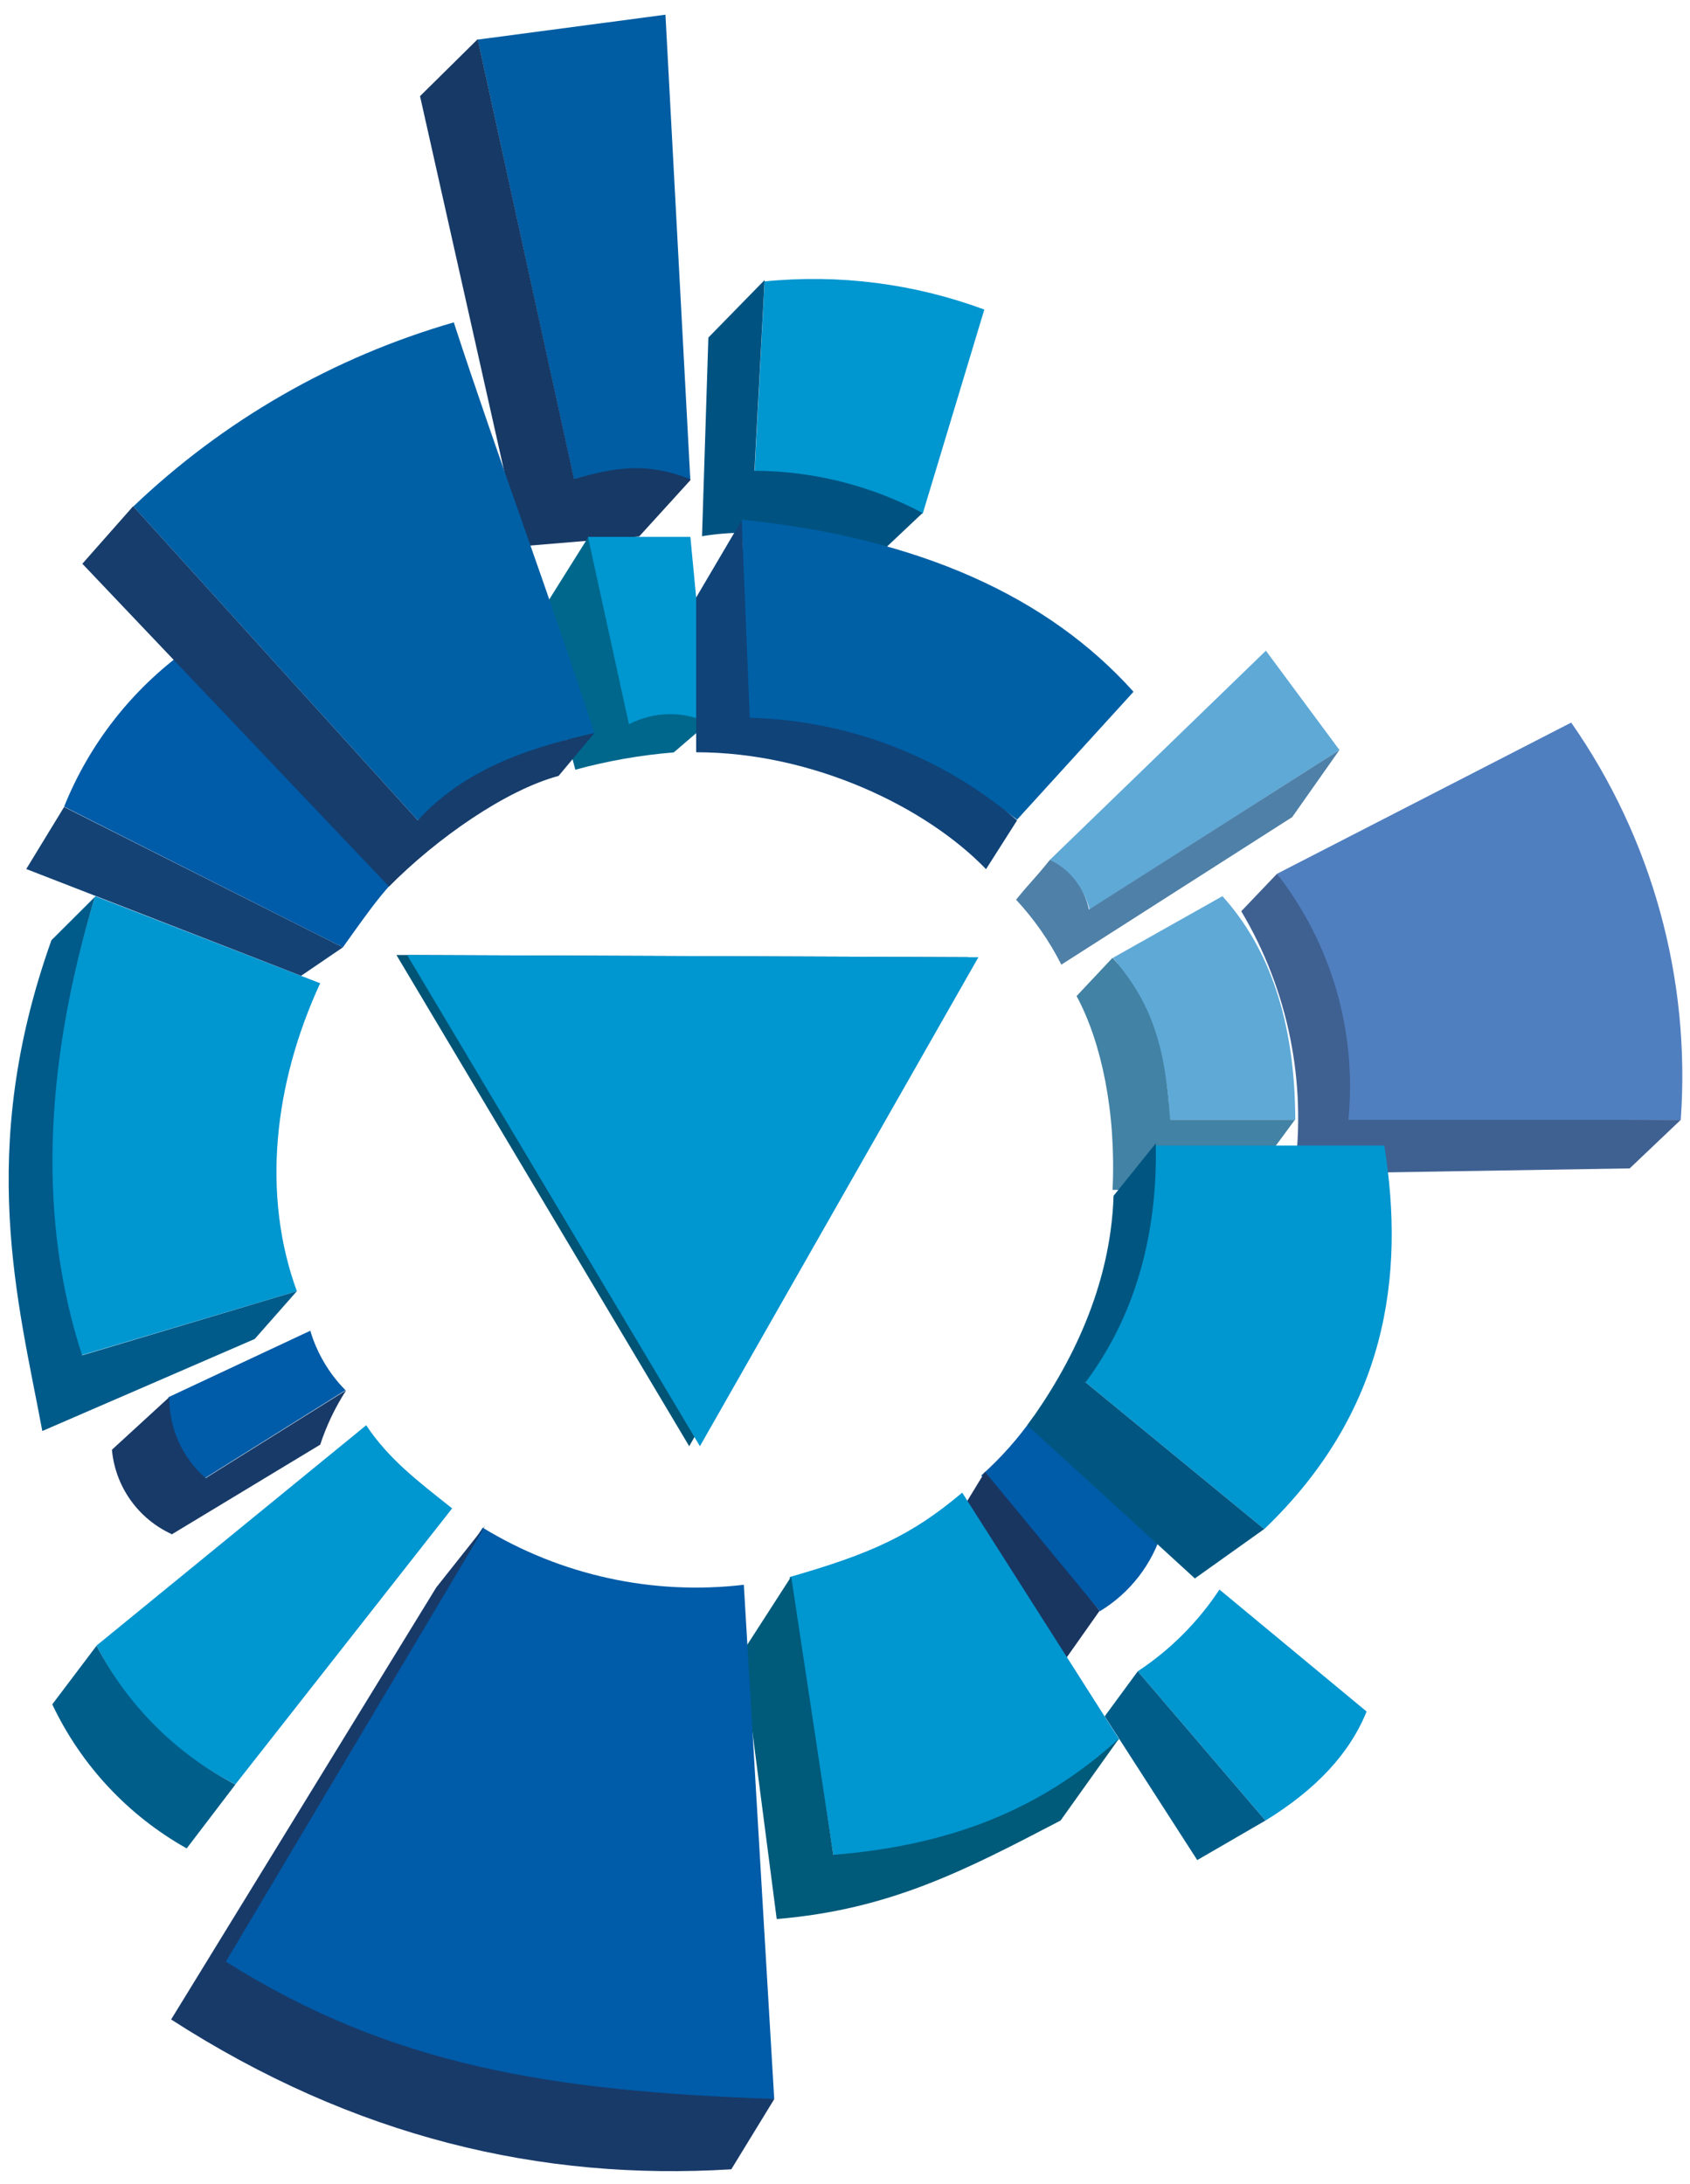 <svg width="113" height="146" viewBox="0 0 113 146" fill="none" xmlns="http://www.w3.org/2000/svg">
<path fill-rule="evenodd" clip-rule="evenodd" d="M84.614 121.7L76.075 111.723C78.246 110.29 80.105 108.431 81.538 106.259L91.376 114.412C90.238 117.234 87.971 119.641 84.614 121.7Z" fill="#0096D0"/>
<path fill-rule="evenodd" clip-rule="evenodd" d="M73.526 107.679L65.608 98.633C66.916 97.468 68.083 96.155 69.088 94.721L77.74 102.244C77.073 104.533 75.568 106.487 73.526 107.717" fill="#005BA8"/>
<path fill-rule="evenodd" clip-rule="evenodd" d="M105.056 48.303L85.384 58.412C88.798 63.631 90.745 69.264 90.039 75.085L112.382 74.86C113.055 65.43 110.469 56.054 105.056 48.303Z" fill="#507FC0"/>
<path fill-rule="evenodd" clip-rule="evenodd" d="M78.181 74.859C78.152 70.933 76.831 67.126 74.419 64.026L81.737 59.907C84.83 63.339 86.588 68.182 86.608 74.859H78.181Z" fill="#5FA9D7"/>
<path fill-rule="evenodd" clip-rule="evenodd" d="M84.642 43.498L70.208 57.472C70.852 57.817 71.418 58.289 71.875 58.859C72.331 59.43 72.665 60.088 72.86 60.792L89.561 50.137L84.642 43.498Z" fill="#5FA9D7"/>
<path fill-rule="evenodd" clip-rule="evenodd" d="M65.815 20.693C61.125 18.957 56.102 18.313 51.126 18.812L50.459 31.517C54.361 31.654 58.192 32.616 61.696 34.338L65.815 20.693Z" fill="#0096D0"/>
<path fill-rule="evenodd" clip-rule="evenodd" d="M31.941 2.647L38.383 32.1C40.923 31.372 43.619 31.372 46.159 32.1L44.495 0.983L31.941 2.647Z" fill="#005DA3"/>
<path fill-rule="evenodd" clip-rule="evenodd" d="M12.438 43.498L27.935 57.387C25.858 59.136 24.919 60.547 22.924 63.33L4.286 53.926C5.965 49.746 8.792 46.124 12.438 43.479" fill="#005BA8"/>
<path fill-rule="evenodd" clip-rule="evenodd" d="M19.849 86.313C17.496 79.881 18.296 72.471 21.408 65.728L6.363 59.907C2.647 71.888 2.601 82.476 5.421 90.601L19.849 86.313Z" fill="#0096D0"/>
<path fill-rule="evenodd" clip-rule="evenodd" d="M20.788 88.938L11.271 93.395C11.219 94.426 11.409 95.454 11.83 96.396C12.254 97.338 12.894 98.166 13.698 98.812L23.101 92.934C21.998 91.817 21.186 90.444 20.742 88.938" fill="#005BA8"/>
<path fill-rule="evenodd" clip-rule="evenodd" d="M24.485 95.275L6.458 110.001C8.471 114.013 11.728 117.268 15.739 119.283L30.231 100.832C27.861 98.951 25.989 97.531 24.485 95.275Z" fill="#0096D0"/>
<path fill-rule="evenodd" clip-rule="evenodd" d="M46.16 32.1L42.738 35.861L34.839 36.52L28.085 6.427L31.941 2.619L38.384 32.034C41.204 31.188 43.338 30.924 46.16 32.034" fill="#173965"/>
<path fill-rule="evenodd" clip-rule="evenodd" d="M61.687 34.291C58.224 32.453 54.367 31.485 50.448 31.47L51.126 18.718L47.364 22.565L46.94 35.843C50.77 35.223 54.697 35.853 58.142 37.639L61.687 34.291Z" fill="#005381"/>
<path fill-rule="evenodd" clip-rule="evenodd" d="M70.931 64.506L86.401 54.622L89.559 50.137L72.812 60.801C72.659 60.084 72.345 59.413 71.892 58.836C71.44 58.259 70.864 57.792 70.206 57.472C69.145 58.798 69.011 58.826 67.939 60.142C69.151 61.447 70.176 62.916 70.977 64.506" fill="#4E80A8"/>
<path fill-rule="evenodd" clip-rule="evenodd" d="M83.128 79.543H74.391C74.636 74.342 73.648 69.669 71.984 66.584L74.391 64.026C77.043 67.055 77.927 70.007 78.237 74.86H86.579L83.128 79.543Z" fill="#4282A4"/>
<path fill-rule="evenodd" clip-rule="evenodd" d="M90.161 74.86H112.382L108.968 78.104L86.54 78.471C87.394 72.385 86.142 66.191 82.995 60.914L85.384 58.412C89.028 63.079 90.738 68.967 90.161 74.86Z" fill="#3F6192"/>
<path fill-rule="evenodd" clip-rule="evenodd" d="M73.864 114.732L80.052 124.343L84.613 121.7L76.075 111.723L73.864 114.732Z" fill="#005D89"/>
<path fill-rule="evenodd" clip-rule="evenodd" d="M73.524 107.679L65.861 98.388L64.149 101.2L71.023 111.224L73.524 107.679Z" fill="#193661"/>
<path fill-rule="evenodd" clip-rule="evenodd" d="M12.483 123.563C8.561 121.363 5.419 117.998 3.495 113.933L6.457 110.012C8.519 113.989 11.761 117.231 15.738 119.293L12.483 123.563Z" fill="#005E8A"/>
<path fill-rule="evenodd" clip-rule="evenodd" d="M11.433 102.601L21.411 96.573C21.832 95.29 22.416 94.067 23.15 92.934L13.746 98.811C12.975 98.137 12.359 97.303 11.94 96.369C11.521 95.434 11.311 94.419 11.319 93.394L7.484 96.912C7.593 98.121 8.021 99.279 8.722 100.27C9.426 101.261 10.376 102.049 11.479 102.554" fill="#183A68"/>
<path fill-rule="evenodd" clip-rule="evenodd" d="M2.829 95.661C1.239 87.113 -1.61 76.994 3.44 62.85L6.346 59.954C2.809 71.69 2.641 81.837 5.489 90.601L19.849 86.313L17.029 89.51L2.829 95.661Z" fill="#005B8A"/>
<path fill-rule="evenodd" clip-rule="evenodd" d="M22.924 63.33L4.286 53.945L1.756 58.092L20.131 65.23L22.924 63.33Z" fill="#144274"/>
<path fill-rule="evenodd" clip-rule="evenodd" d="M35.825 41.504L38.468 51.453C40.622 50.865 42.826 50.478 45.052 50.296L47.374 48.303C46.576 47.876 45.687 47.653 44.783 47.653C43.879 47.653 42.99 47.876 42.192 48.303L39.37 35.852L35.825 41.504Z" fill="#00678C"/>
<path fill-rule="evenodd" clip-rule="evenodd" d="M39.316 35.89L42.053 48.416C42.868 47.992 43.767 47.761 44.687 47.742C45.605 47.722 46.515 47.914 47.348 48.303L46.161 35.89H39.316Z" fill="#0096D0"/>
<path fill-rule="evenodd" clip-rule="evenodd" d="M49.593 34.742L49.979 48.086C55.855 48.209 61.958 50.259 68.006 54.791L75.791 46.243C70.103 39.905 61.508 35.956 49.593 34.742Z" fill="#0060A6"/>
<path fill-rule="evenodd" clip-rule="evenodd" d="M50.131 47.936L49.593 34.77L46.548 39.942V50.287C54.37 50.287 61.941 53.964 65.93 58.101L68.007 54.838C63.016 50.57 56.705 48.149 50.139 47.983" fill="#104378"/>
<path fill-rule="evenodd" clip-rule="evenodd" d="M8.901 33.84L27.935 54.839C31.316 51.927 35.379 49.918 39.745 49C36.849 40.066 33.256 30.483 30.342 21.55C22.297 23.87 14.934 28.103 8.881 33.888" fill="#0060A6"/>
<path fill-rule="evenodd" clip-rule="evenodd" d="M26.009 59.259L5.507 37.686L8.903 33.84L27.935 54.839C31.284 51.144 36.081 49.836 39.748 48.999L37.349 51.868C33.842 52.808 29.215 56.015 25.971 59.306" fill="#163D6C"/>
<path fill-rule="evenodd" clip-rule="evenodd" d="M55.714 123.995L52.8 105.422C58.226 103.861 60.925 102.658 64.337 99.78L74.824 116.256C70.573 120.572 64.414 123.337 55.714 124.033" fill="#0096D0"/>
<path fill-rule="evenodd" clip-rule="evenodd" d="M52.902 105.394L49.621 110.482L51.934 128.283C59.542 127.653 64.592 124.992 70.912 121.701L74.823 116.218C69.492 121.089 63.349 123.374 55.715 123.995L52.902 105.394Z" fill="#005A7A"/>
<path fill-rule="evenodd" clip-rule="evenodd" d="M51.767 140.311C38.224 140.856 25.878 138.477 14.714 131.386C20.968 121.672 26.001 111.836 32.272 102.121C37.501 105.312 43.65 106.657 49.735 105.939L51.767 140.311Z" fill="#005BA8"/>
<path fill-rule="evenodd" clip-rule="evenodd" d="M15.101 131.133C26.234 138.139 36.974 139.794 51.775 140.311L48.898 145.013C36.194 145.803 23.687 142.888 11.442 134.998L29.17 106.118L32.442 101.99L15.101 131.133Z" fill="#183A69"/>
<path fill-rule="evenodd" clip-rule="evenodd" d="M84.528 102.215L72.49 92.332C75.764 88.072 77.108 82.703 77.193 76.581H92.56C93.96 85.326 92.728 94.363 84.537 102.215" fill="#0096D0"/>
<path fill-rule="evenodd" clip-rule="evenodd" d="M72.491 92.332L84.528 102.215L79.894 105.516L68.692 95.275C71.626 91.241 74.26 85.984 74.457 79.938L77.279 76.43C77.419 82.627 75.831 88.072 72.576 92.416" fill="#005681"/>
<path fill-rule="evenodd" clip-rule="evenodd" d="M26.506 63.839L64.705 63.989L46.084 96.677L26.506 63.839Z" fill="#005475"/>
<path fill-rule="evenodd" clip-rule="evenodd" d="M27.221 63.839L65.42 63.989L46.799 96.677L27.221 63.839Z" fill="#0096D0"/>
</svg>
